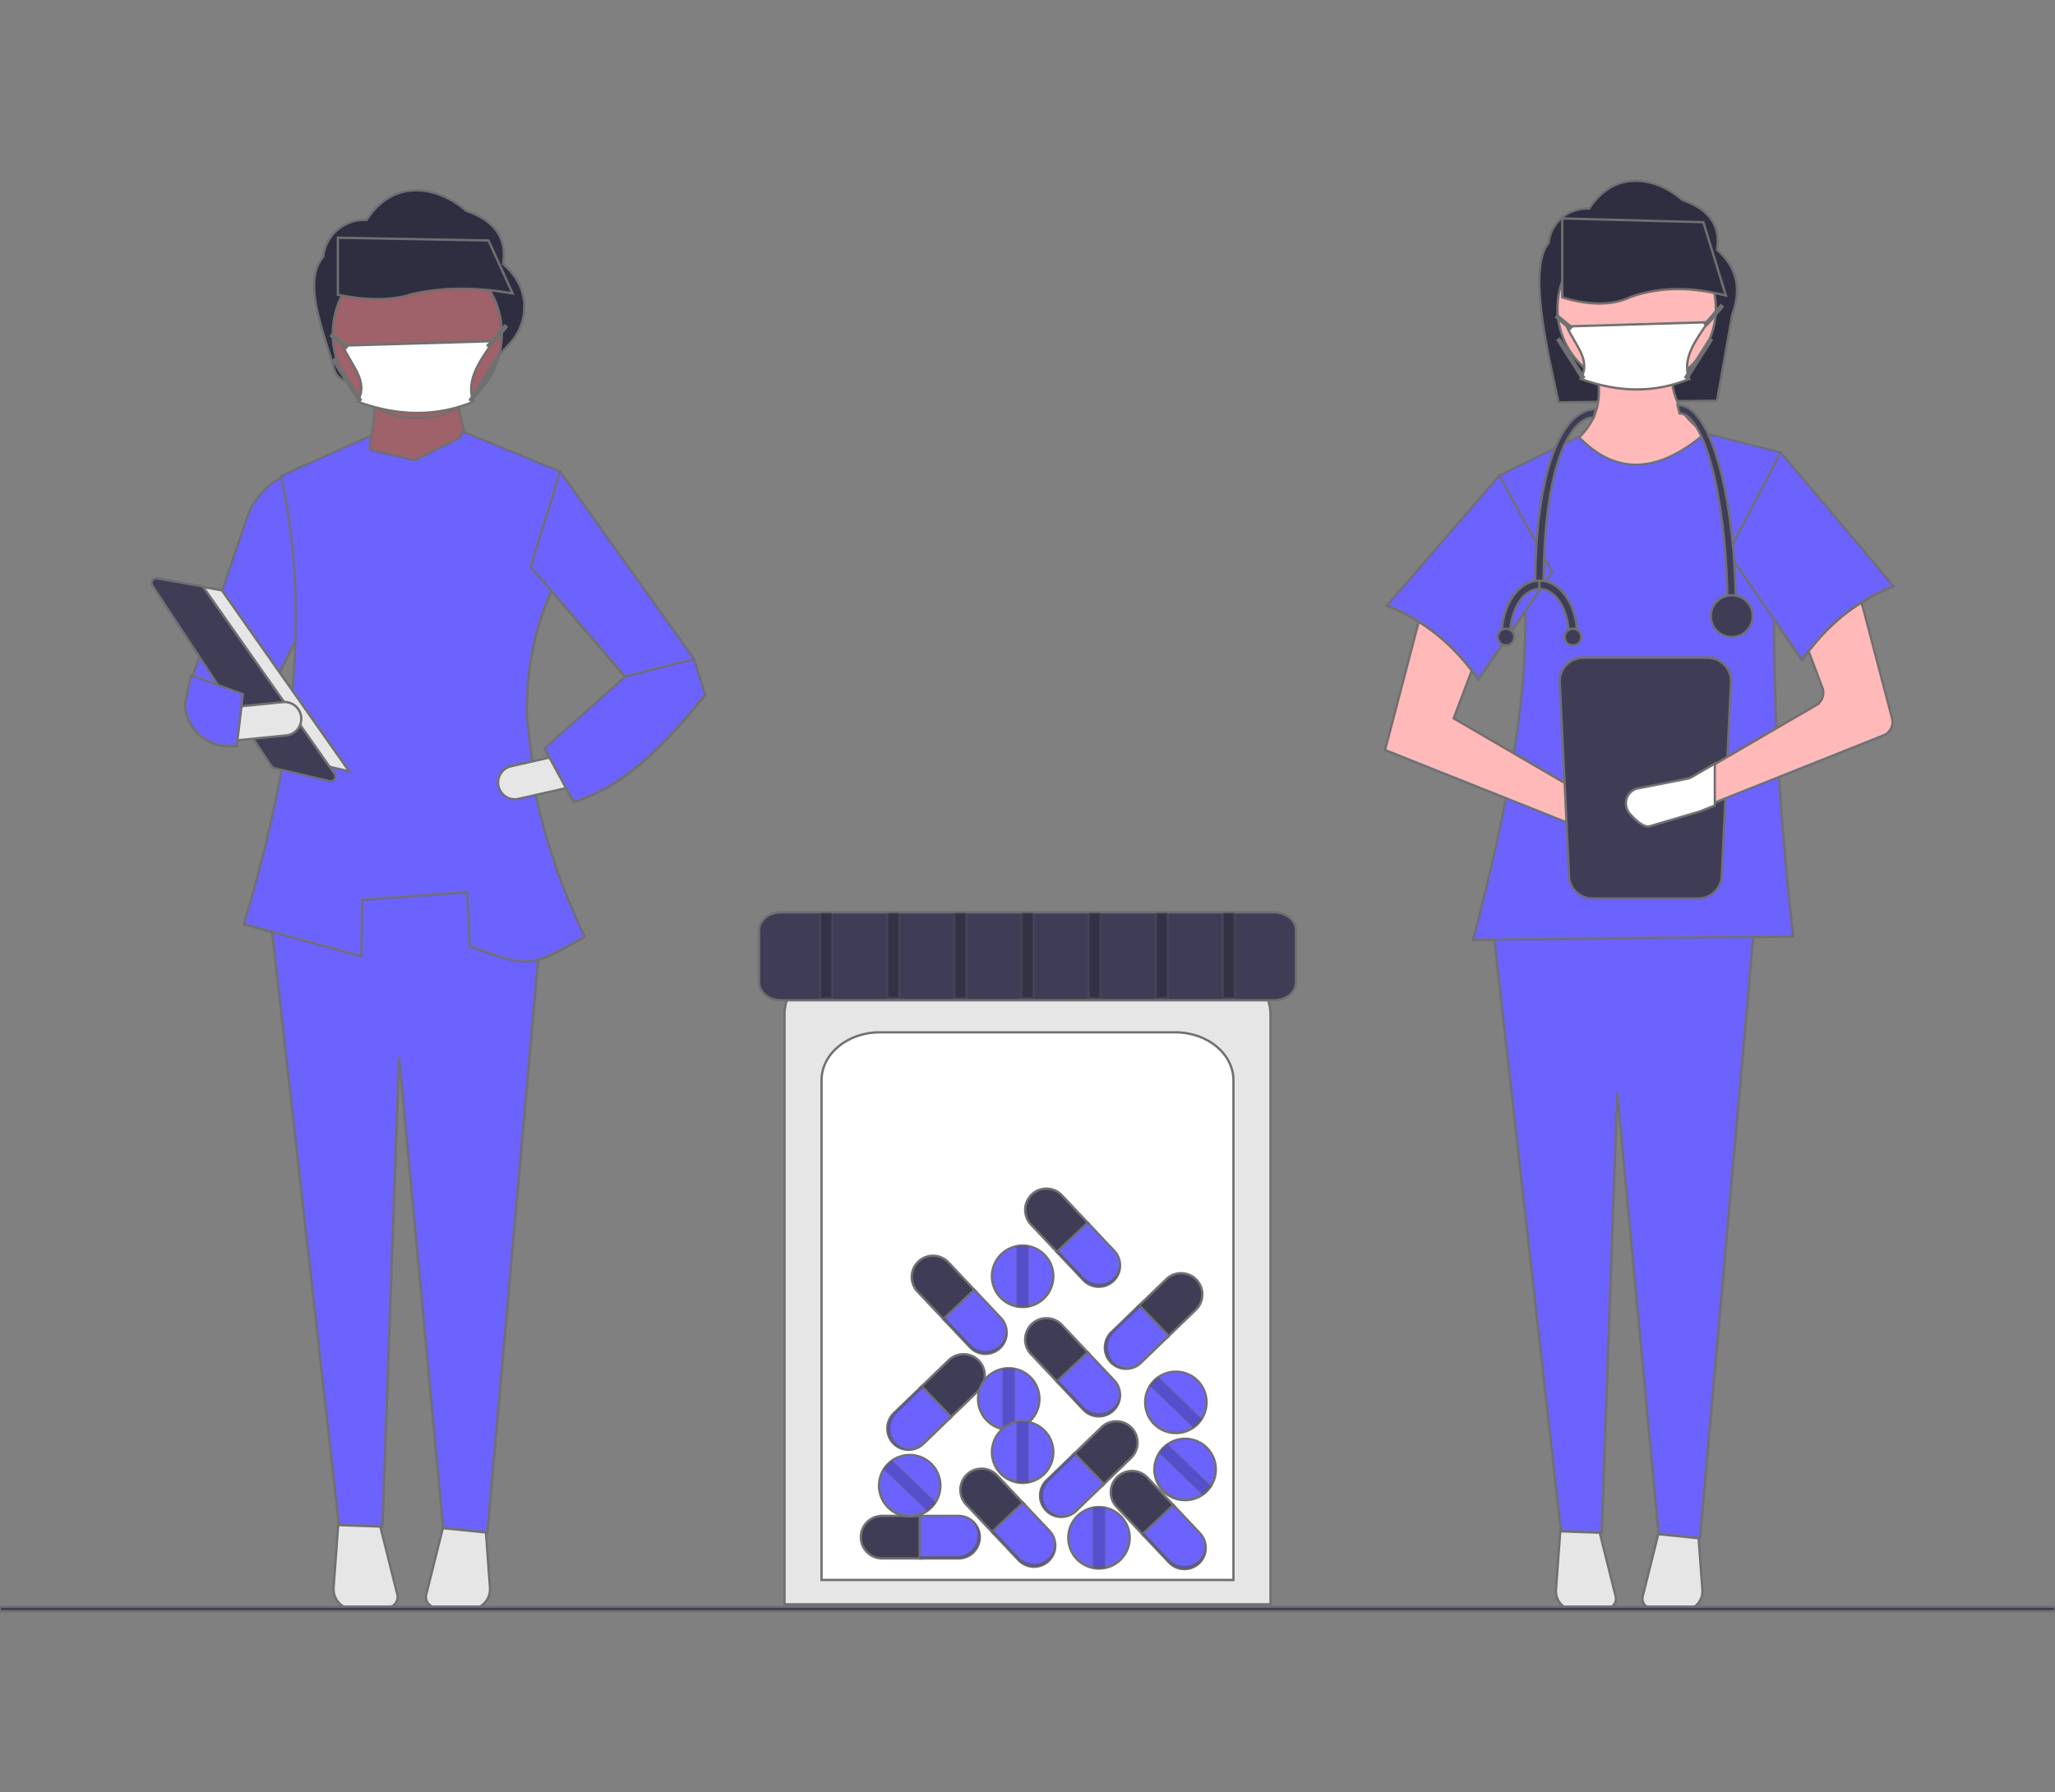 <svg xmlns="http://www.w3.org/2000/svg" width="633" height="552" viewBox="0 0 633 552">
    <rect x="0" y="0" width="633" height="552" fill="#808080" stroke="none"/>
    <defs>
        <clipPath id="clip-path">
            <path id="Rectangle_6" fill="#fff" stroke="#707070" d="M0 0H633V552H0z" data-name="Rectangle 6" transform="translate(1125 1169)"/>
        </clipPath>
        <style>
            .cls-10,.cls-8{fill:#fff}.cls-10,.cls-12,.cls-15,.cls-3,.cls-4,.cls-5,.cls-6,.cls-7,.cls-8{stroke:#707070}.cls-3{fill:#2f2e41}.cls-12,.cls-15,.cls-3,.cls-4,.cls-5,.cls-6,.cls-7,.cls-8{stroke-width:.713px}.cls-4{fill:#ffb9b9}.cls-5{fill:#e6e6e6}.cls-6{fill:#6c63ff}.cls-7{fill:#3f3d56}.cls-10{stroke-width:.713px}.cls-12{fill:#9f616a}.cls-15{opacity:.2}
        </style>
    </defs>
    <g id="Mask_Group_1" clip-path="url(#clip-path)" data-name="Mask Group 1" transform="translate(-1125 -1169)">
        <g id="undraw_medical_care_movn" transform="translate(1125 1224.695)">
            <path id="Path_1" d="M640.1 168.223l-48.831.476c-2.3-11.3-10.007-40.947-3.062-49.034a11.886 11.886 0 0 1 12.52-10.636c7.568-11.847 20.175-10.068 28.7-2.669 8.575 2.959 11.808 8.215 10.677 15.349 6.35 5.559 7.522 12.322 4.671 20.02z" class="cls-3" data-name="Path 1" transform="translate(-111.203 -100.472)"/>
            <path id="Path_2" d="M635.4 198.3l-35.23-4.878-7.046-10.3c9.706-6.438 13.141-15.431 8.672-27.642l24.39-.542c-1.143 10.874 2.453 19.294 12.466 24.39z" class="cls-4" data-name="Path 2" transform="translate(-111.203 -100.472)"/>
            <path id="Path_3" d="M591.837 516.07l-1.347 18.416a5.863 5.863 0 0 0 6.2 6.28l9.459-.573a2.99 2.99 0 0 0 2.72-3.71l-5.251-21z" class="cls-5" data-name="Path 3" transform="translate(-111.203 -100.472)"/>
            <path id="Path_4" d="M622.461 515.482l-5.251 21a2.99 2.99 0 0 0 2.72 3.71l9.459.573a5.862 5.862 0 0 0 6.2-6.28l-1.347-18.416z" class="cls-5" data-name="Path 4" transform="translate(-111.203 -100.472)"/>
            <path id="Path_5" d="M523.652 418.155l-12.766-1.281-12.708-135.846-4.8 135.408-12.542-.449L459.7 228.454h80.758z" class="cls-6" data-name="Path 5"/>
            <circle id="Ellipse_1" cx="24.39" cy="24.39" r="24.39" class="cls-4" data-name="Ellipse 1" transform="translate(479.749 14.905)"/>
            <path id="Path_6" d="M663.581 333.262l-98.645 1.084c14.639-55.73 23.4-107.5 8.13-143.089l24.39-11.924c11.76 12.266 24.858 11 39.024-1.084l23.306 5.962c-3.986 46.671-2.202 96.655 3.795 149.051z" class="cls-6" data-name="Path 6" transform="translate(-111.203 -100.472)"/>
            <path id="Path_7" d="M537.836 275.81l61.246 24.39 13.693 4.027a4.737 4.737 0 0 0 5.932-3.4 4.737 4.737 0 0 0-2.7-5.489l-14.218-4.357-42.818-24.932 8.943-23.577-18.7-10.027z" class="cls-4" data-name="Path 7" transform="translate(-111.203 -100.472)"/>
            <path id="Path_8" d="M538.378 231.366c11.653 4.546 20.921 12.3 28.184 22.764l22.764-33.062-16.26-29.81z" class="cls-6" data-name="Path 8" transform="translate(-111.203 -100.472)"/>
            <path id="Path_9" d="M642.831 135.815c-9.9-2.551-19.632-2.9-29.093.334-6.027 2.919-13.264 2.65-21.313.245V112.06l43.454 1.159z" class="cls-3" data-name="Path 9" transform="translate(-111.203 -100.472)"/>
            <path id="Path_10" d="M598.879 247.393a7.232 7.232 0 0 0-7.224 7.224l2.851 59.688a7.232 7.232 0 0 0 7.224 7.224h32.6a7.232 7.232 0 0 0 7.224-7.224l2.851-59.688a7.232 7.232 0 0 0-7.224-7.224z" class="cls-7" data-name="Path 10" transform="translate(-111.203 -100.472)"/>
            <path id="Path_11" d="M691.374 271.3l-53.384 21.258-4.028 1.6c-.128.05-.257.093-.392.135l-13.494 3.97c-1.725.506-4.113-1.818-5.51-3.422a4.338 4.338 0 0 1-.114-5.653 4.805 4.805 0 0 1 .613-.592 3.984 3.984 0 0 1 1.782-.784l13.48-2.652a4.516 4.516 0 0 0 1.376-.513l6.287-3.664 32.641-19a4.433 4.433 0 0 0 1.918-5.4l-6.23-16.431a4.428 4.428 0 0 1 2.046-5.475l10.322-5.532a4.424 4.424 0 0 1 6.373 2.78l8.96 34.131a4.433 4.433 0 0 1-2.645 5.246z" class="cls-4" data-name="Path 11" transform="translate(-111.203 -100.472)"/>
            <path id="Path_12" d="M694.475 225.4c-11.653 4.546-20.921 12.3-28.184 22.764l-22.764-33.062 16.26-30.894z" class="cls-6" data-name="Path 12" transform="translate(-111.203 -100.472)"/>
            <path id="Path_13" d="M631.574 161.476c-10.67 4.438-21.858 4.258-33.5 0 3.389-5.784-1.677-10.314-4.277-16.153l43.483-1.292c-3.328 5.069-8.235 11.069-5.706 17.445z" class="cls-8" data-name="Path 13" transform="translate(-111.203 -100.472)"/>
            <path id="Path_14" d="M525.614 44.524l-.5-.5.713-.713 4.258-4.97.542.463-4.277 4.99z" class="cls-8" data-name="Path 14"/>
            <path id="Rectangle_7" fill="#fff" stroke="#707070" stroke-width="0.713px" d="M0 0H0.713V5.567H0z" data-name="Rectangle 7" transform="rotate(-50.2 284.548 -490.62)"/>
            <path id="Rectangle_8" d="M0 0H13.941V0.713H0z" class="cls-10" data-name="Rectangle 8" transform="rotate(-57.53 314.645 -442.612)"/>
            <path id="Rectangle_9" fill="#fff" stroke="#707070" stroke-width="0.713px" d="M0 0H0.713V13.941H0z" data-name="Rectangle 9" transform="rotate(-32.471 324.192 -799.28)"/>
            <path id="Path_15" d="M639.416 279.98v12.914l-4.5 1.79c-.143.056-.286.1-.438.151l-15.063 4.432c-1.926.565-4.591-2.029-6.151-3.819a4.842 4.842 0 0 1-.127-6.31 5.369 5.369 0 0 1 .684-.66 4.447 4.447 0 0 1 1.989-.875l15.047-2.96a5.041 5.041 0 0 0 1.536-.573z" class="cls-8" data-name="Path 15" transform="translate(-111.203 -100.472)"/>
            <path id="Path_16" d="M645.931 233.917h-2.576c0-36.434-7.5-61.824-14.812-61.824l-.644-2.576c6.556 0 10.736 10.567 13.087 19.432 3.189 12.019 4.945 27.988 4.945 44.968z" class="cls-7" data-name="Path 16" transform="translate(-111.203 -100.472)"/>
            <path id="Path_17" d="M586.683 224.9h-2.576c0-33.367 7.553-54.1 18.676-54.1l-.644 2.576c-7.694.005-15.456 15.936-15.456 51.524z" class="cls-7" data-name="Path 17" transform="translate(-111.203 -100.472)"/>
            <circle id="Ellipse_2" cx="6.44" cy="6.44" r="6.44" class="cls-7" data-name="Ellipse 2" transform="translate(527 127.648)"/>
            <path id="Path_18" d="M576.379 240.357H573.8c0-9.233 5.2-16.744 11.592-16.744v2.576c-4.968 0-9.013 6.356-9.013 14.168z" class="cls-7" data-name="Path 18" transform="translate(-111.203 -100.472)"/>
            <path id="Path_19" d="M596.987 240.357h-2.576c0-7.812-4.044-14.168-9.016-14.168v-2.576c6.392 0 11.592 7.511 11.592 16.744z" class="cls-7" data-name="Path 19" transform="translate(-111.203 -100.472)"/>
            <circle id="Ellipse_3" cx="2.576" cy="2.576" r="2.576" class="cls-7" data-name="Ellipse 3" transform="translate(481.921 137.953)"/>
            <circle id="Ellipse_4" cx="2.576" cy="2.576" r="2.576" class="cls-7" data-name="Ellipse 4" transform="translate(461.313 137.953)"/>
            <path id="Path_20" d="M264.656 154.432l-45.241 7.662a4.579 4.579 0 0 1-5.182-3.288c-3.269-11.8-10.1-27.187-3.468-34.912a12.692 12.692 0 0 1 13.37-11.357c8.082-12.651 21.544-10.752 30.642-2.85 9.157 3.16 12.609 8.773 11.4 16.39 3.956 3.463 6.03 7.363 6.467 11.643a16.815 16.815 0 0 1-4.6 13.081z" class="cls-3" data-name="Path 20" transform="translate(-111.203 -100.472)"/>
            <path id="Path_21" d="M257.622 190.049l-35.072-2.063c3.437-7.889 4.81-15.486 3.438-22.694h26.132c-.059 5.535 2.695 15.108 5.502 24.757z" class="cls-12" data-name="Path 21" transform="translate(-111.203 -100.472)"/>
            <path id="Path_22" d="M215.405 514.124l-1.439 19.665a6.26 6.26 0 0 0 6.622 6.706l10.1-.612a3.193 3.193 0 0 0 2.9-3.962l-5.607-22.427z" class="cls-5" data-name="Path 22" transform="translate(-111.203 -100.472)"/>
            <path id="Path_23" d="M248.107 513.495l-5.607 22.427a3.193 3.193 0 0 0 2.9 3.962l10.1.612a6.26 6.26 0 0 0 6.622-6.706l-1.439-19.665z" class="cls-5" data-name="Path 23" transform="translate(-111.203 -100.472)"/>
            <path id="Path_24" d="M150.138 416.382l-13.631-1.368-13.571-145.062-5.129 144.594-13.392-.48-22.572-200.255h86.237z" class="cls-6" data-name="Path 24"/>
            <circle id="Ellipse_5" cx="26.045" cy="26.045" r="26.045" class="cls-12" data-name="Ellipse 5" transform="translate(102.496 21.079)"/>
            <path id="Path_25" d="M269.1 135.154c-10.571-1.841-20.964-2.094-31.067.241-6.436 2.107-14.164 1.913-22.759.177v-17.563l46.4.836z" class="cls-3" data-name="Path 25" transform="translate(-111.203 -100.472)"/>
            <path id="Path_26" d="M257.077 168.493c-11.394 4.739-23.341 4.547-35.776 0 3.618-6.176-1.79-11.014-4.567-17.249l46.433-1.38c-3.551 5.418-8.791 11.817-6.09 18.629z" class="cls-8" data-name="Path 26" transform="translate(-111.203 -100.472)"/>
            <path id="Rectangle_10" fill="#fff" stroke="#707070" stroke-width="0.713px" d="M0 0H0.713V5.945H0z" data-name="Rectangle 10" transform="rotate(-50.2 101.956 -84.9)"/>
            <path id="Rectangle_11" d="M0 0H14.887V0.713H0z" class="cls-10" data-name="Rectangle 11" transform="rotate(-57.53 133.806 -98.118)"/>
            <path id="Rectangle_12" fill="#fff" stroke="#707070" stroke-width="0.713px" d="M0 0H0.713V14.887H0z" data-name="Rectangle 12" transform="rotate(-32.47 146.184 -148.433)"/>
            <path id="Path_27" d="M190.229 266.383L170.286 254l17.008-49.812a23.5 23.5 0 0 1 10.272-12.2l5.729-3.317.5 50.251z" class="cls-6" data-name="Path 27" transform="translate(-111.203 -100.472)"/>
            <path id="Path_28" d="M276.431 290.575L273.48 265.3c-.158-13.339 2.112-26.236 7.523-38.119l2.751-37.135-30.254-12.375c-.093.617-.172 1.233-.26 1.849l-14.181 7.091-13.83-3.143.077-4.421-27.507 12.378c9.1 42.291 4.135 86.209-11.508 138.083l36.238 9.909.3-17.4 32.3-2.307c.333 5.645.6 11.191.755 16.613 18.224 6.709 18.85 6.6 35.454-3.008a194.841 194.841 0 0 1-14.907-42.74z" class="cls-6" data-name="Path 28" transform="translate(-111.203 -100.472)"/>
            <path id="Path_29" d="M211.749 159.721l-18.567-6.189-29.7-34.575 9.069-29.38 41.261 57.766z" class="cls-6" data-name="Path 29"/>
            <path id="Path_30" d="M264.762 286.96a5.165 5.165 0 0 0 6.17 3.891l15.761-3.569-2.278-10.06-15.762 3.569a5.159 5.159 0 0 0-3.891 6.169z" class="cls-5" data-name="Path 30" transform="translate(-111.203 -100.472)"/>
            <path id="Path_31" d="M278.94 275.322l8.94 16.5c15.037-4.194 28.068-17.415 40.573-33.009l-3.438-11-21.318 5.5z" class="cls-6" data-name="Path 31" transform="translate(-111.203 -100.472)"/>
            <path id="Path_32" d="M51.175 123.079l17.162 3.064 39.228 55.777-20.84-4.9z" class="cls-5" data-name="Path 32"/>
            <path id="Path_33" d="M159.334 222.869a1.46 1.46 0 0 0-1.2 2.262l36.666 55.634a1.455 1.455 0 0 0 .883.617l17.06 4.014a1.457 1.457 0 0 0 1.526-2.257L174.014 225.9a1.449 1.449 0 0 0-.936-.6l-13.469-2.406a1.582 1.582 0 0 0-.275-.025z" class="cls-7" data-name="Path 33" transform="translate(-111.203 -100.472)"/>
            <path id="Path_34" d="M182.207 262.647l1.019 10.265 16.081-1.6a5.158 5.158 0 1 0-1.019-10.265z" class="cls-5" data-name="Path 34" transform="translate(-111.203 -100.472)"/>
            <path id="Path_35" d="M168.223 261.457a13.265 13.265 0 0 0 13.25 13.177h2.644l1.925-16.043-15.942-5.738z" class="cls-6" data-name="Path 35" transform="translate(-111.203 -100.472)"/>
            <path id="Path_36" d="M150.693 51.167l-.5-.5.761-.761 4.549-5.309.541.463-4.567 5.328z" class="cls-8" data-name="Path 36"/>
            <path id="Rectangle_13" d="M0 0H633V1.426H0z" class="cls-7" data-name="Rectangle 13" transform="translate(0 439.184)"/>
            <path id="Path_37" d="M352.855 538.943h149.7V357.372c0-9.615-9.47-17.436-21.11-17.436h-107.48c-11.64 0-21.11 7.822-21.11 17.436z" class="cls-5" data-name="Path 37" transform="translate(-111.203 -100.472)"/>
            <path id="Path_38" d="M364.26 531.435h126.885v-153.9c0-8.149-8.027-14.779-17.893-14.779h-91.1c-9.867 0-17.894 6.63-17.894 14.779z" class="cls-8" data-name="Path 38" transform="translate(-111.203 -100.472)"/>
            <path id="Path_39" d="M351.724 325.8c-3.7 0-6.71 2.487-6.71 5.543v16c0 3.056 3.01 5.543 6.71 5.543h151.958c3.7 0 6.71-2.487 6.71-5.543v-16c0-3.056-3.01-5.543-6.71-5.543z" class="cls-7" data-name="Path 39" transform="translate(-111.203 -100.472)"/>
            <path id="Path_40" d="M382.923 511.7a6.575 6.575 0 0 0-6.556 6.556 6.575 6.575 0 0 0 6.556 6.556h12.271V511.7z" class="cls-7" data-name="Path 40" transform="translate(-111.203 -100.472)"/>
            <path id="Path_41" d="M406.456 511.7h-11.934v13.111h11.935a6.575 6.575 0 0 0 6.556-6.556 6.575 6.575 0 0 0-6.556-6.556z" class="cls-6" data-name="Path 41" transform="translate(-111.203 -100.472)"/>
            <path id="Path_42" d="M410.734 513.306a6.518 6.518 0 0 1 1.605 4.278 6.575 6.575 0 0 1-6.556 6.556h-11.261v.672h11.935a6.575 6.575 0 0 0 6.556-6.556 6.542 6.542 0 0 0-2.278-4.95z" class="cls-15" data-name="Path 42" transform="translate(-111.203 -100.472)"/>
            <path id="Path_43" d="M438.3 412.954a6.575 6.575 0 0 0-9.267-.274 6.575 6.575 0 0 0-.274 9.267l8.417 8.929 9.541-8.994z" class="cls-7" data-name="Path 43" transform="translate(-111.203 -100.472)"/>
            <path id="Path_44" d="M454.439 430.078l-8.186-8.685-9.541 8.994 8.186 8.685a6.575 6.575 0 0 0 9.267.274 6.575 6.575 0 0 0 .274-9.268z" class="cls-6" data-name="Path 44" transform="translate(-111.203 -100.472)"/>
            <path id="Path_45" d="M456.2 434.292a6.518 6.518 0 0 1-2.012 4.1 6.575 6.575 0 0 1-9.267-.274l-7.726-8.2-.489.461 8.186 8.685a6.575 6.575 0 0 0 9.267.274 6.541 6.541 0 0 0 2.041-5.046z" class="cls-15" data-name="Path 45" transform="translate(-111.203 -100.472)"/>
            <path id="Path_46" d="M403.367 433.626a6.575 6.575 0 0 0-9.267-.274 6.575 6.575 0 0 0-.274 9.267l8.417 8.929 9.541-8.994z" class="cls-7" data-name="Path 46" transform="translate(-111.203 -100.472)"/>
            <path id="Path_47" d="M419.51 450.75l-8.186-8.685-9.541 8.994 8.186 8.685a6.575 6.575 0 0 0 9.267.274 6.575 6.575 0 0 0 .274-9.268z" class="cls-6" data-name="Path 47" transform="translate(-111.203 -100.472)"/>
            <path id="Path_48" d="M421.276 454.964a6.518 6.518 0 0 1-2.012 4.1 6.575 6.575 0 0 1-9.267-.274l-7.726-8.2-.489.461 8.186 8.685a6.575 6.575 0 0 0 9.267.274 6.541 6.541 0 0 0 2.04-5.053z" class="cls-15" data-name="Path 48" transform="translate(-111.203 -100.472)"/>
            <path id="Path_49" d="M438.3 452.873a6.575 6.575 0 0 0-9.267-.274 6.575 6.575 0 0 0-.274 9.267l8.417 8.929 9.541-8.994z" class="cls-7" data-name="Path 49" transform="translate(-111.203 -100.472)"/>
            <path id="Path_50" d="M454.439 470l-8.186-8.685-9.541 8.994 8.186 8.685a6.575 6.575 0 0 0 9.267.274 6.575 6.575 0 0 0 .274-9.268z" class="cls-6" data-name="Path 50" transform="translate(-111.203 -100.472)"/>
            <path id="Path_51" d="M456.2 474.211a6.518 6.518 0 0 1-2.012 4.1 6.575 6.575 0 0 1-9.267-.274l-7.726-8.2-.489.461 8.186 8.685a6.575 6.575 0 0 0 9.267.274 6.542 6.542 0 0 0 2.04-5.053z" class="cls-15" data-name="Path 51" transform="translate(-111.203 -100.472)"/>
            <path id="Path_52" d="M459.605 493.838a6.575 6.575 0 0 0 .161-9.27 6.575 6.575 0 0 0-9.27-.161l-8.826 8.525 9.109 9.431z" class="cls-7" data-name="Path 52" transform="translate(-111.203 -100.472)"/>
            <path id="Path_53" d="M442.678 510.187l8.584-8.291-9.109-9.43-8.584 8.291a6.575 6.575 0 0 0-.161 9.27 6.575 6.575 0 0 0 9.27.161z" class="cls-6" data-name="Path 53" transform="translate(-111.203 -100.472)"/>
            <path id="Path_54" d="M438.486 512a6.518 6.518 0 0 1-4.127-1.962 6.575 6.575 0 0 1 .161-9.27l8.1-7.824-.467-.484-8.585 8.291a6.575 6.575 0 0 0-.161 9.27 6.542 6.542 0 0 0 5.079 1.979z" class="cls-15" data-name="Path 54" transform="translate(-111.203 -100.472)"/>
            <path id="Path_55" d="M412.558 473.165a6.575 6.575 0 0 0 .161-9.27 6.575 6.575 0 0 0-9.27-.161l-8.826 8.525 9.109 9.431z" class="cls-7" data-name="Path 55" transform="translate(-111.203 -100.472)"/>
            <path id="Path_56" d="M395.631 489.514l8.584-8.291-9.109-9.43-8.584 8.291a6.575 6.575 0 0 0-.161 9.27 6.575 6.575 0 0 0 9.27.161z" class="cls-6" data-name="Path 56" transform="translate(-111.203 -100.472)"/>
            <path id="Path_57" d="M391.439 491.331a6.518 6.518 0 0 1-4.127-1.962 6.575 6.575 0 0 1 .161-9.27l8.1-7.824-.467-.484-8.585 8.291a6.575 6.575 0 0 0-.161 9.27 6.541 6.541 0 0 0 5.077 1.978z" class="cls-15" data-name="Path 57" transform="translate(-111.203 -100.472)"/>
            <path id="Path_58" d="M479.565 448.216a6.575 6.575 0 0 0 .161-9.27 6.575 6.575 0 0 0-9.27-.161l-8.826 8.525 9.109 9.431z" class="cls-7" data-name="Path 58" transform="translate(-111.203 -100.472)"/>
            <path id="Path_59" d="M462.637 464.565l8.584-8.291-9.109-9.43-8.584 8.291a6.575 6.575 0 0 0-.161 9.27 6.575 6.575 0 0 0 9.27.161z" class="cls-6" data-name="Path 59" transform="translate(-111.203 -100.472)"/>
            <path id="Path_60" d="M458.445 466.382a6.518 6.518 0 0 1-4.127-1.962 6.575 6.575 0 0 1 .161-9.27l8.1-7.824-.467-.484-8.585 8.291a6.575 6.575 0 0 0-.161 9.27 6.542 6.542 0 0 0 5.077 1.978z" class="cls-15" data-name="Path 60" transform="translate(-111.203 -100.472)"/>
            <path id="Path_61" d="M464.671 499.92a6.575 6.575 0 0 0-9.267-.274 6.575 6.575 0 0 0-.274 9.267l8.417 8.929 9.541-8.994z" class="cls-7" data-name="Path 61" transform="translate(-111.203 -100.472)"/>
            <path id="Path_62" d="M480.814 517.044l-8.186-8.685-9.541 8.994 8.186 8.685a6.575 6.575 0 0 0 9.267.274 6.575 6.575 0 0 0 .274-9.268z" class="cls-6" data-name="Path 62" transform="translate(-111.203 -100.472)"/>
            <path id="Path_63" d="M482.58 521.258a6.518 6.518 0 0 1-2.012 4.1 6.575 6.575 0 0 1-9.267-.274l-7.726-8.2-.489.461 8.186 8.685a6.575 6.575 0 0 0 9.267.274 6.542 6.542 0 0 0 2.041-5.046z" class="cls-15" data-name="Path 63" transform="translate(-111.203 -100.472)"/>
            <path id="Path_64" d="M418.337 499.207a6.575 6.575 0 0 0-9.267-.274 6.575 6.575 0 0 0-.274 9.267l8.417 8.929 9.541-8.994z" class="cls-7" data-name="Path 64" transform="translate(-111.203 -100.472)"/>
            <path id="Path_65" d="M434.48 516.331l-8.186-8.685-9.541 8.994 8.186 8.685a6.575 6.575 0 0 0 9.267.274 6.575 6.575 0 0 0 .274-9.268z" class="cls-6" data-name="Path 65" transform="translate(-111.203 -100.472)"/>
            <path id="Path_66" d="M436.245 520.546a6.518 6.518 0 0 1-2.012 4.1 6.575 6.575 0 0 1-9.267-.274l-7.726-8.2-.489.461 8.186 8.685a6.575 6.575 0 0 0 9.267.274 6.541 6.541 0 0 0 2.041-5.046z" class="cls-15" data-name="Path 66" transform="translate(-111.203 -100.472)"/>
            <path id="Path_67" d="M431.38 475.688a9.455 9.455 0 1 1-7.564-9.265 9.455 9.455 0 0 1 7.564 9.265z" class="cls-6" data-name="Path 67" transform="translate(-111.203 -100.472)"/>
            <path id="Path_68" d="M423.816 466.423v18.531a9.547 9.547 0 0 1-3.782 0v-18.531a9.55 9.55 0 0 1 3.782 0z" class="cls-15" data-name="Path 68" transform="translate(-111.203 -100.472)"/>
            <path id="Path_69" d="M435.657 437.908a9.455 9.455 0 1 1-11.346-9.265 9.552 9.552 0 0 1 3.782 0 9.455 9.455 0 0 1 7.564 9.265z" class="cls-6" data-name="Path 69" transform="translate(-111.203 -100.472)"/>
            <path id="Path_70" d="M428.093 428.642v18.531a9.548 9.548 0 0 1-3.782 0v-18.531a9.549 9.549 0 0 1 3.782 0z" class="cls-15" data-name="Path 70" transform="translate(-111.203 -100.472)"/>
            <path id="Path_71" d="M435.657 492.083a9.455 9.455 0 1 1-7.564-9.265 9.455 9.455 0 0 1 7.564 9.265z" class="cls-6" data-name="Path 71" transform="translate(-111.203 -100.472)"/>
            <path id="Path_72" d="M428.093 482.818v18.531a9.548 9.548 0 0 1-3.782 0v-18.531a9.55 9.55 0 0 1 3.782 0z" class="cls-15" data-name="Path 72" transform="translate(-111.203 -100.472)"/>
            <path id="Path_73" d="M459.18 518.458a9.455 9.455 0 1 1-11.346-9.265 9.55 9.55 0 0 1 3.782 0 9.455 9.455 0 0 1 7.564 9.265z" class="cls-6" data-name="Path 73" transform="translate(-111.203 -100.472)"/>
            <path id="Path_74" d="M451.616 509.193v18.531a9.547 9.547 0 0 1-3.782 0v-18.531a9.55 9.55 0 0 1 3.782 0z" class="cls-15" data-name="Path 74" transform="translate(-111.203 -100.472)"/>
            <path id="Path_75" d="M479.961 469.931a9.455 9.455 0 1 1-11.92-.984 9.454 9.454 0 0 1 11.92.984z" class="cls-6" data-name="Path 75" transform="translate(-111.203 -100.472)"/>
            <path id="Path_76" d="M468.041 468.947l13.342 12.86a9.547 9.547 0 0 1-2.624 2.723l-13.342-12.86a9.548 9.548 0 0 1 2.624-2.723z" class="cls-15" data-name="Path 76" transform="translate(-111.203 -100.472)"/>
            <path id="Path_77" d="M482.812 490.6a9.454 9.454 0 1 1-11.92-.984 9.454 9.454 0 0 1 11.92.984z" class="cls-6" data-name="Path 77" transform="translate(-111.203 -100.472)"/>
            <path id="Path_78" d="M470.892 489.62l13.342 12.86a9.547 9.547 0 0 1-2.624 2.723l-13.342-12.86a9.55 9.55 0 0 1 2.624-2.723z" class="cls-15" data-name="Path 78" transform="translate(-111.203 -100.472)"/>
            <path id="Path_79" d="M397.984 495.593a9.455 9.455 0 1 1-11.92-.984 9.454 9.454 0 0 1 11.92.984z" class="cls-6" data-name="Path 79" transform="translate(-111.203 -100.472)"/>
            <path id="Path_80" d="M386.064 494.61l13.342 12.86a9.547 9.547 0 0 1-2.624 2.723l-13.342-12.86a9.549 9.549 0 0 1 2.624-2.723z" class="cls-15" data-name="Path 80" transform="translate(-111.203 -100.472)"/>
            <path id="Rectangle_14" d="M0 0H3.564V26.375H0z" class="cls-15" data-name="Rectangle 14" transform="translate(252.701 225.332)"/>
            <path id="Rectangle_15" d="M0 0H3.564V26.375H0z" class="cls-15" data-name="Rectangle 15" transform="translate(273.373 225.332)"/>
            <path id="Rectangle_16" d="M0 0H3.564V26.375H0z" class="cls-15" data-name="Rectangle 16" transform="translate(294.046 225.332)"/>
            <path id="Rectangle_17" d="M0 0H3.564V26.375H0z" class="cls-15" data-name="Rectangle 17" transform="translate(314.718 225.332)"/>
            <path id="Rectangle_18" d="M0 0H3.564V26.375H0z" class="cls-15" data-name="Rectangle 18" transform="translate(335.39 225.332)"/>
            <path id="Rectangle_19" d="M0 0H3.564V26.375H0z" class="cls-15" data-name="Rectangle 19" transform="translate(356.063 225.332)"/>
            <path id="Rectangle_20" d="M0 0H3.564V26.375H0z" class="cls-15" data-name="Rectangle 20" transform="translate(376.735 225.332)"/>
        </g>
    </g>
</svg>
